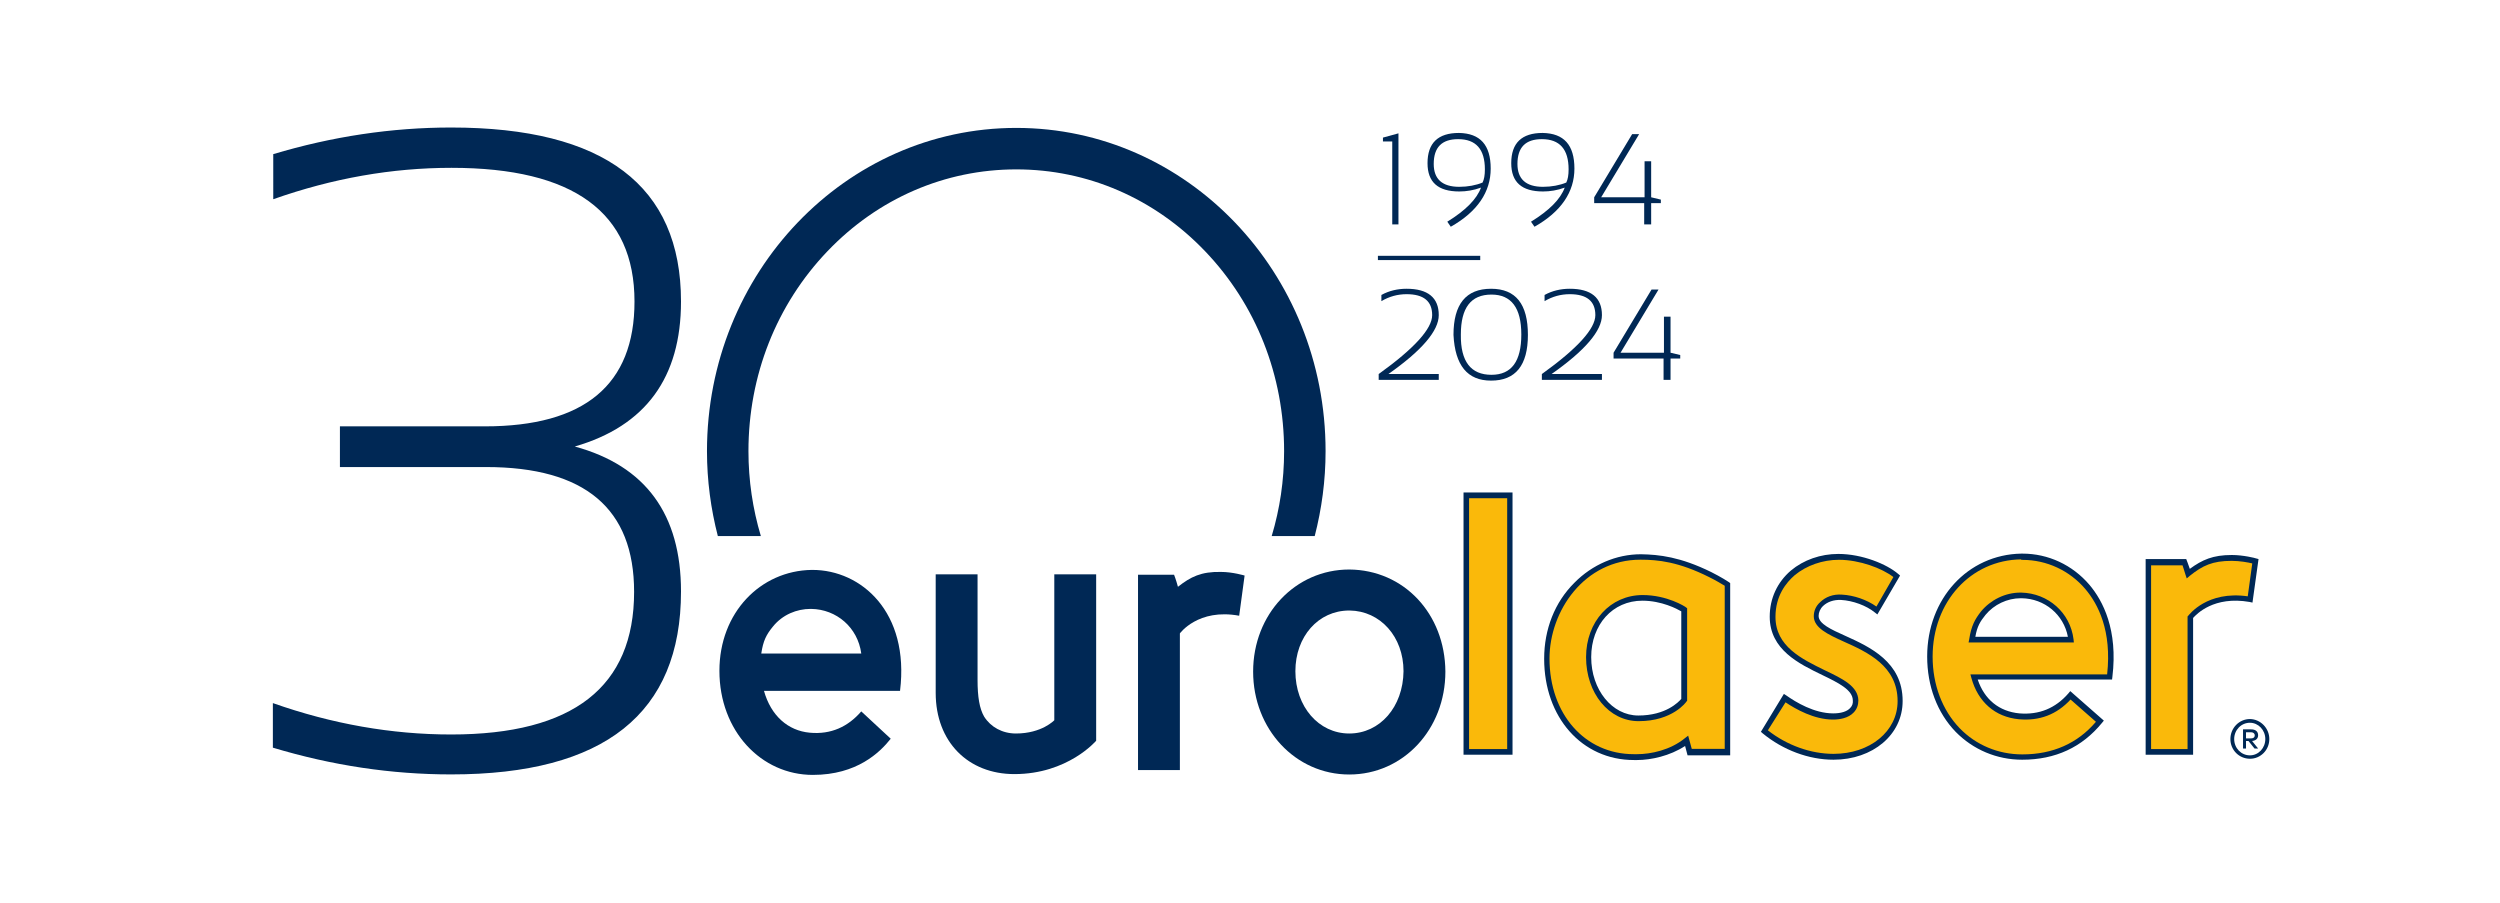 <?xml version="1.0" encoding="UTF-8"?>
<!-- Generator: Adobe Illustrator 28.1.0, SVG Export Plug-In . SVG Version: 6.00 Build 0)  -->
<svg xmlns="http://www.w3.org/2000/svg" xmlns:xlink="http://www.w3.org/1999/xlink" version="1.1" id="ec04d699-325f-40c8-b0e6-3c75bdd4919a" x="0px" y="0px" viewBox="0 0 645 233" style="enable-background:new 0 0 645 233;" xml:space="preserve">
<style type="text/css">
	.st0{fill:#002855;}
	.st1{enable-background:new    ;}
	.st2{fill:#FAB90A;}
</style>
<g>
	<path class="st0" d="M196.3,138.3c-2.1-7-3.2-14.4-3.2-21.9c0-19.5,7.2-37.8,20.4-51.6c13-13.6,30.3-21.1,48.7-21.1   s35.7,7.5,48.7,21.1c13.2,13.8,20.4,32.1,20.4,51.6c0,7.6-1.1,14.9-3.2,21.9h11.1c1.8-7,2.8-14.3,2.8-21.9   c0-46.1-35.7-83.4-79.8-83.4s-79.8,37.4-79.8,83.4c0,7.6,1,14.9,2.8,21.9H196.3z"></path>
	<g>
		<g id="path3288_00000065074334595300394580000011246727733942541189_">
			<rect x="355.5" y="66" class="st0" width="26.4" height="1.1"></rect>
		</g>
		<g class="st1">
			<path class="st0" d="M359.2,57.9V36.5h-2.4v-1l4-1.1v23.5H359.2z"></path>
			<path class="st0" d="M384.6,43.5c0,6-3.4,11.1-10.3,15l-0.9-1.3c4.7-2.9,7.6-5.8,8.7-8.8c-1.9,0.7-3.8,1-5.6,1     c-5.5,0-8.2-2.4-8.2-7.3c0-5.2,2.7-7.8,8.1-7.8C381.9,34.4,384.6,37.4,384.6,43.5z M376.2,35.9c-4.2,0-6.3,2.1-6.3,6.4     c0,3.9,2.2,5.9,6.6,5.9c2.2,0,4.3-0.4,6-1.1c0.4-0.8,0.6-1.9,0.6-3.4C383.1,38.5,380.8,35.9,376.2,35.9z"></path>
			<path class="st0" d="M406.2,43.5c0,6-3.4,11.1-10.3,15l-0.9-1.3c4.7-2.9,7.6-5.8,8.7-8.8c-1.9,0.7-3.8,1-5.6,1     c-5.5,0-8.2-2.4-8.2-7.3c0-5.2,2.7-7.8,8.1-7.8C403.5,34.4,406.2,37.4,406.2,43.5z M397.8,35.9c-4.2,0-6.3,2.1-6.3,6.4     c0,3.9,2.2,5.9,6.6,5.9c2.2,0,4.3-0.4,6-1.1c0.4-0.8,0.6-1.9,0.6-3.4C404.7,38.5,402.4,35.9,397.8,35.9z"></path>
			<path class="st0" d="M425.9,57.9h-1.7v-5.5h-12.9v-1.5l9.8-16.3h1.8l-9.8,16.3h11.2v-9.3h1.7v9.3l2.5,0.6v0.9h-2.5V57.9z"></path>
		</g>
		<g class="st1">
			<path class="st0" d="M355.7,98v-1.5c9.2-6.6,13.8-11.7,13.8-15.2c0-3.6-2.2-5.4-6.6-5.4c-2.3,0-4.5,0.6-6.5,1.8v-1.6     c2-1.1,4.2-1.6,6.5-1.6c5.5,0,8.3,2.3,8.3,6.8c0,4-4.3,9.1-13,15.2h13V98H355.7z"></path>
			<path class="st0" d="M375,86.4c0-7.9,3.2-11.9,9.7-11.9c6.4,0,9.5,4,9.5,11.9c0,7.9-3.2,11.8-9.5,11.8     C378.6,98.2,375.4,94.3,375,86.4z M384.8,96.7c5.2,0,7.7-3.5,7.7-10.4c0-6.9-2.6-10.3-7.7-10.3c-5.3,0-7.9,3.4-7.9,10.3     C376.8,93.3,379.5,96.7,384.8,96.7z"></path>
			<path class="st0" d="M397.8,98v-1.5c9.2-6.6,13.8-11.7,13.8-15.2c0-3.6-2.2-5.4-6.6-5.4c-2.3,0-4.5,0.6-6.5,1.8v-1.6     c2-1.1,4.2-1.6,6.5-1.6c5.5,0,8.3,2.3,8.3,6.8c0,4-4.3,9.1-13,15.2h13V98H397.8z"></path>
			<path class="st0" d="M430.9,98h-1.7v-5.5h-12.9V91l9.8-16.3h1.8L418.1,91h11.2v-9.3h1.7V91l2.5,0.6v0.9h-2.5V98z"></path>
		</g>
	</g>
	<g id="g3280_00000115480856763926373670000001052919707685208232_" transform="matrix(1,0,0,1.037,807.609,402.244)">
		<path id="path3236_00000146475009979851368610000009699546144837656489_" class="st0" d="M-535.6-245v36.3c0,0-3.2,3.3-9.9,3.3    c-3.5,0-6.5-1.6-8.2-4.2c-1.2-2-1.7-4.9-1.7-9.1V-245h-10.8v29.5c0,12.2,8.4,20.2,20.3,20.2c13.8,0,21.1-8.3,21.1-8.3V-245H-535.6    "></path>
		<path id="path3238_00000137100732885601280380000004361563214055757759_" class="st0" d="M-459.5-246.2L-459.5-246.2    c-13.9,0-24.8,11.1-24.8,25.4c0,14.3,10.9,25.6,24.8,25.6c13.9,0,24.8-11.2,24.8-25.6C-434.8-235.2-445.4-246.1-459.5-246.2    L-459.5-246.2z M-459.5-205.4c-7.9,0-13.9-6.7-13.9-15.5c0-8.6,5.9-15.1,13.9-15.1h0.1c7.9,0.1,13.9,6.5,13.9,15.1    C-445.6-212-451.6-205.4-459.5-205.4L-459.5-205.4z"></path>
		
			<g id="g3244_00000011003706095696768610000011221821021186501525_" transform="matrix(0.265,0,0,0.265,1769.906,2201.624)">
			
				<rect id="rect3240_00000038376337777157591570000017117942276547199624_" x="-8298.9" y="-9306.7" class="st2" width="42.4" height="240.9"></rect>
			<path id="path3242_00000058578195266237209040000003497971503136711808_" class="st0" d="M-8253.9-9063.2h-47.7v-246.2h47.7     V-9063.2z M-8296.2-9068.5h37.1V-9304h-37.1V-9068.5z"></path>
		</g>
		
			<g id="g3250_00000181780463097801325930000002481029417863922083_" transform="matrix(0.265,0,0,0.265,1769.906,2201.624)">
			<path id="path3246_00000000186843708861690060000007359775513480443265_" class="st2" d="M-8061.6-9232.5     c-28.9-13.5-48.9-16.2-67.7-16.5c-45.6,0-91.3,37.7-91.3,95.4c0,56.2,37.7,92.5,84.8,92.5c1.2,0,2.1,0,3.2,0     c13,0,33.3-3.8,48-15.6l2.9,10.6h36.8v-157.2C-8044.8-9223.4-8052.4-9228.4-8061.6-9232.5L-8061.6-9232.5z M-8086.6-9115     c0,0-12.4,17.4-44.5,17.4c-25.9,0-48.6-23.8-48.6-57.4c0-33.3,23.6-55.6,52.4-55.6c23.6,0,40.9,11.2,40.9,11.2L-8086.6-9115z"></path>
			<path id="path3248_00000127008270643907868380000001079790787840904117_" class="st0" d="M-8132.5-9058.2h-3.2     c-50.6,0-87.4-40-87.4-95.1c0-27.7,10.3-53,29.4-71.3c17.4-17.1,40.9-26.8,64.8-26.8c17.7,0.3,38.3,2.4,68.6,16.8l0,0     c9.1,4.4,16.8,9.1,17.1,9.4l1.2,0.9v161.7h-41.5l-2.4-8.8C-8100.7-9062-8119.3-9058.2-8132.5-9058.2L-8132.5-9058.2z      M-8129.3-9246.3c-54.8,0-88.6,48.3-88.6,92.8c0,52.1,34.4,89.8,82.1,89.8h3.2c13.2,0,32.4-3.8,46.5-15l3.2-2.4l3.5,12.4h32.1     v-153.1c-2.6-1.5-8.5-5-15.3-8.2l0,0C-8092.2-9244.3-8112.2-9246.3-8129.3-9246.3L-8129.3-9246.3z M-8131.1-9094.7     c-28.9,0-51.2-26.2-51.2-60.1c0-33.3,23.6-58.3,55.1-58.3c23.9,0,41.5,10.9,42.1,11.5l1.2,0.9v86.9l-0.6,0.6     C-8084.8-9112.6-8098.1-9094.7-8131.1-9094.7z M-8127.5-9207.8c-28.9,0-49.8,22.4-49.8,53s20.3,54.8,45.9,54.8     c26.8,0,39.2-12.7,41.8-15.6v-82.2C-8093.7-9200.1-8108.7-9207.8-8127.5-9207.8L-8127.5-9207.8z"></path>
		</g>
		
			<g id="g3258_00000140693612874005452530000014119676722423087033_" transform="matrix(0.265,0,0,0.265,1769.906,2201.624)">
			<g id="g3256_00000090261389526824056320000000682932086396770748_">
				<path id="path3252_00000182496717766561216400000006765118412541278879_" class="st2" d="M-7989.1-9116.8      c12.7,8.8,30,17.4,47.1,17.4c12.1,0,22.4-4.4,22.1-15.3c-0.6-27.1-80.7-27.4-81-78.3c0-34.7,31.2-56.2,64.2-56.2      c21.8,0,45.6,8.8,56.5,18.3l-19.1,32.1c-8.5-6.8-22.4-11.8-34.5-12.4c-14.7-0.6-24.4,8.5-24.4,18c0,23.6,81.6,22.7,81.6,79.8      c0,31.5-29.7,52.1-65.1,52.1c-23.3,0-47.7-8.5-67.4-24.1L-7989.1-9116.8z"></path>
				<path id="path3254_00000077288812968381133900000002060781506882821520_" class="st0" d="M-7941.4-9058.5      c-24.1,0-49.2-9.1-68.9-24.7l-1.8-1.5l22.4-35.6l2.4,1.5c9.1,6.2,27.1,16.8,45.6,16.8c7.7,0,13.5-1.8,16.5-5      c2.1-2.1,2.9-4.4,2.6-7.4c-0.3-9.7-13.8-16.2-29.7-23.6c-22.7-10.6-51.2-23.8-51.2-54.8c0-17.1,7.4-32.4,20.6-43.3      c12.4-10,28.9-15.6,46.2-15.6c23.3,0,47.4,9.7,58.3,18.8l1.8,1.5l-22.1,36.5l-2.4-1.8c-8.2-6.5-21.5-11.2-33-11.8      c-7.1-0.3-13.2,1.8-17.4,5.6c-2.9,2.6-4.4,6.2-4.4,9.4c0,7.4,12.1,12.7,26.2,18.8c23.6,10.3,55.6,24.4,55.6,61      C-7874-9082-7903.2-9058.5-7941.4-9058.5z M-8005.3-9086.1c18.6,14.1,41.8,22.1,63.9,22.1c35.6,0,62.4-21.2,62.4-49.5      c0-33-29.2-45.9-52.4-55.9c-15.6-6.8-29.2-13-29.2-23.8c0-5,2.1-9.7,6.2-13.2c5.3-5,12.7-7.7,21.2-7.1      c11.5,0.6,24.1,4.7,33.6,11.2l16.5-27.7c-10.9-8.2-33-16.2-53-16.2c-15.9,0-31.5,5.3-43,14.4c-8.5,7.1-18.8,19.4-18.8,39.2      c0,27.7,25.6,39.5,48,50.1c17.4,8,32.4,15,32.7,28.3c0,4.4-1.5,8.2-4.4,11.2c-5.3,5.6-14.1,6.8-20.3,6.8      c-18.3,0-36.2-9.7-46.2-16.2L-8005.3-9086.1z"></path>
			</g>
		</g>
		
			<g id="g3264_00000082361106112011972930000007783704549938766742_" transform="matrix(0.265,0,0,0.265,1769.906,2201.624)">
			<path id="path3260_00000103986560833663154910000013245763380557936800_" class="st2" d="M-7596.1-9233.4     c-2.1-6.8-3.8-10.9-3.8-10.9h-35v178.4h40.9v-126.3c0,0,17.7-23.9,58-16.8l0,0l5.3-35.9c0,0-11.8-3.2-23-3.2     C-7573.4-9247.8-7583.4-9242.8-7596.1-9233.4L-7596.1-9233.4z"></path>
			<path id="path3262_00000063600318428160153320000015200988724475675522_" class="st0" d="M-7591.3-9063.2h-46.2v-183.7h39.5     l0.6,1.5c0,0,1.2,2.9,2.9,7.7c12.1-8.5,22.4-13,40.9-13c11.2,0,23,2.9,23.6,3.2l2.4,0.6l-5.9,40.9l-2.7-0.6     c-35-5.9-51.8,11.5-55.1,15V-9063.2z M-7632.3-9068.5h35.6V-9193l0.6-0.6c0.9-0.9,18.3-23.8,58-18.3l4.4-30.9     c-3.8-0.9-12.1-2.4-20-2.4c-18.8,0-28.3,4.4-40.9,14.1l-2.9,2.4l-1.2-3.5c-1.2-4.1-2.4-7.1-2.9-8.8h-30.6V-9068.5z"></path>
		</g>
		<path id="path3266_00000157286914633038752380000003490637424779625627_" class="st0" d="M-503.7-241.9c-0.5-1.8-1-3-1-3h-9.3    v48.6h10.8v-34c0,0,4.7-6.3,15.3-4.4l0,0l1.4-10c0,0-3.1-0.9-6.1-0.9C-497.7-245.7-500.4-244.4-503.7-241.9"></path>
		
			<g id="g3272_00000023283433929994014860000003705533333222828456_" transform="matrix(0.265,0,0,0.265,1769.906,2201.624)">
			<path id="path3268_00000157310109926049970350000010316861351931697312_" class="st2" d="M-7672.9-9136.5     c9.4-73-37.4-112.8-84.8-112.8c-0.3,0-0.6,0-0.9,0c-49.2,0.6-88.9,39.5-88.9,93.9c0,56.5,40.6,94.5,90.1,94.2     c42.4,0,64.8-20.9,75.4-33.6l-28.6-24.1c-12.7,14.1-29.1,21.5-49.8,19.7c-21.2-1.8-37.7-14.1-44.2-37.1h131.6V-9136.5z      M-7806.6-9171.2c2.1-12.1,5-17.7,10.9-25c9.4-10.9,23.3-16.5,36.2-16.5c0.3,0,0.9,0,0.9,0c24.1,0.3,45.1,17.1,48.3,41.5H-7806.6     z"></path>
			<path id="path3270_00000041998284865618677880000003928580829348686482_" class="st0" d="M-7757.7-9058.5     c-24.7,0-47.7-9.4-64.8-26.2c-18-18-27.7-43-27.7-70.7c0-54.2,39.5-95.7,91.6-96.6h1.2c25,0,48.6,10.6,65.1,29.2     c13.2,15,28,42.4,22.4,86.6l-0.3,2.4H-7801c6.5,18.8,20.9,30,40.6,31.8c19.1,1.5,35-4.7,47.7-18.8l1.8-2.1l32.7,27.7l-1.8,2.1     C-7699.4-9070.2-7725.3-9058.5-7757.7-9058.5L-7757.7-9058.5L-7757.7-9058.5z M-7758.6-9246.6c-49.2,0.6-86.3,39.8-86.3,91.3     c0,26.5,9.4,50.1,26.2,67.1c15.9,15.9,37.7,24.7,61,24.7h0.3c29.4,0,53.6-10.3,71.5-30.6l-24.7-20.9     c-13.5,14.1-30.3,20.3-50.4,18.5c-23-2.1-39.8-16.2-46.2-38.9l-0.9-3.2h133.1c4.7-40.9-8.8-66-21.2-80.1     c-15.3-17.4-37.7-27.4-61-27.4h-1.5L-7758.6-9246.6z M-7707.4-9168.6h-102.5l0.6-2.9c2.1-13,5.6-18.8,11.5-26.2     c9.4-10.9,23.6-17.7,38.3-17.7h0.9c26.2,0.6,47.7,18.8,50.9,43.9L-7707.4-9168.6z M-7803.3-9173.9h90.1     c-4.1-20.9-22.7-35.9-45.1-36.2h-0.9c-13,0-25.9,5.9-34.2,15.6C-7798.6-9188.3-7801.6-9183.6-7803.3-9173.9z"></path>
		</g>
		
			<g id="g3276_00000046331499630780518080000014470251215892354997_" transform="matrix(0.265,0,0,0.265,1769.906,2201.624)">
			<path id="path3274_00000095323983641681004900000014700285367376011447_" class="st0" d="M-7517.1-9077.9     c0,10.3-8.5,18.5-18.8,18.5c-10.6,0-19.1-8.2-19.1-18.5c0-10.3,8.5-18.8,19.1-18.8C-7525.7-9096.5-7517.1-9088.2-7517.1-9077.9z      M-7521-9077.9c0-8.5-6.8-15.3-15-15.3c-8.5,0-15.3,6.8-15.3,15.3c0,8.5,6.8,15.3,15.3,15.3     C-7527.7-9062.6-7521-9069.4-7521-9077.9z M-7534.8-9087c4.4,0,6.8,2.1,6.8,5.6c0,2.9-2.1,5-5.9,5.3l5.9,7.1h-3.5l-5.9-7.1h-2.4     v7.1h-2.9v-18H-7534.8z M-7539.8-9084.4v5.9h4.7c2.4,0,3.8-0.9,3.8-2.9c0-1.8-1.5-2.9-3.8-2.9H-7539.8z"></path>
		</g>
		<path id="path3278_00000099632492333161676610000014643755428064957091_" class="st0" d="M-575.4-216c2.5-19.6-10-30.1-22.6-30.1    c-0.1,0-0.2,0-0.2,0c-13.2,0.2-23.8,10.6-23.8,25.1c0,15,10.8,25.9,24.1,25.9c11.4,0,17.3-5.6,20.1-9l-7.6-6.8    c-3.4,3.8-7.8,5.8-13.3,5.3c-5.6-0.5-10-4.2-11.8-10.4L-575.4-216z M-611.2-225.3c0.5-3.2,1.3-4.7,3-6.7c2.5-3,6.2-4.4,9.7-4.4    c0.1,0,0.2,0,0.2,0c6.5,0.1,12,4.6,12.9,11.1H-611.2z"></path>
	</g>
	<path class="st0" d="M70.4,39.8c15.3-4.6,30.7-6.9,46-6.9c39.5,0,59.3,15,59.3,44.9c0,19.6-9.1,32.1-27.4,37.4   c18.3,5,27.4,17.5,27.4,37.4c0,31.5-19.8,47.2-59.3,47.2c-15.4,0-30.7-2.3-46-6.9v-11.5c15.3,5.4,30.7,8.1,46,8.1   c31.5,0,47.2-12.3,47.2-36.8c0-21.5-12.7-32.2-38.2-32.2H87.7V110h37.4c25.7,0,38.6-10.7,38.6-32.2c0-23-15.7-34.5-47.2-34.5   c-15.4,0-30.7,2.7-46,8.1V39.8z"></path>
</g>
</svg>
